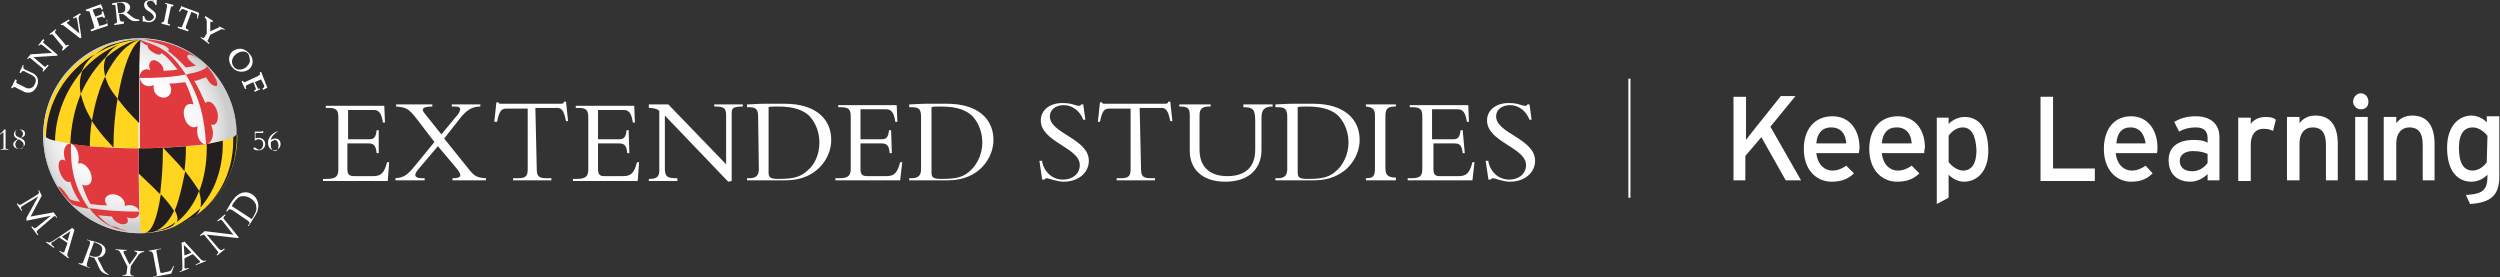 <?xml version="1.0" encoding="utf-8"?>
<!-- Generator: Adobe Illustrator 27.7.0, SVG Export Plug-In . SVG Version: 6.00 Build 0)  -->
<svg version="1.1" id="uuid-8d178afb-170b-43b3-a5a4-44d1ae07197c"
	 xmlns="http://www.w3.org/2000/svg" xmlns:xlink="http://www.w3.org/1999/xlink" x="0px" y="0px" viewBox="0 0 359.1 39.8"
	 enable-background="new 0 0 359.1 39.8" xml:space="preserve">
<rect x="0" y="0" width="359.1" height="39.8" fill="#333333" stroke="none"/>
<path fill="#FFFFFF" d="M54.4,22h-0.3c-0.1-1.2-0.5-1.4-1.2-1.4h-3v3.7c0,0.8,0.3,1,1,1h2.7c1.2,0,1.6-0.5,2-2h0.3L55.7,26h-9.3
	v-0.3h0.5c1.4,0,1.7-0.4,1.7-1.4v-7.4c0-1-0.2-1.4-1.4-1.4h-0.4v-0.3h8.4l0.1,2.4h-0.3c-0.2-1.5-0.7-1.8-1.3-1.8h-3.7V20h3.1
	c0.6,0,0.9-0.3,1-1.3h0.3L54.4,22L54.4,22L54.4,22z"/>
<path fill="#FFFFFF" d="M60.1,24.3c-0.7,0.8-0.6,1.3,0.5,1.3H61v0.3h-4.2v-0.3c1.2-0.1,1.7-0.4,2.9-1.9l2.7-3.3L59.8,17
	c-1.1-1.4-1.5-1.6-2.9-1.7V15h5.2v0.3c-1.5,0-1.6,0.4-1.1,1l2.4,3l1.9-2.3c1.1-1.2,1-1.7,0.1-1.7h-0.5V15H69v0.3c-1.2,0-2,0.5-3,1.8
	l-2.2,2.8l3.3,4.1c1,1.3,1.3,1.5,2.7,1.6v0.3h-4.8v-0.3c1.2,0,1.5-0.3,0.6-1.4L62.9,21L60.1,24.3L60.1,24.3L60.1,24.3z"/>
<path fill="#FFFFFF" d="M77.1,24.3c0,1,0.3,1.3,1.4,1.3h0.7v0.3h-5.5v-0.3h0.7c1.1,0,1.4-0.3,1.4-1.3v-8.7h-3.1
	c-0.7,0-1,0.4-1.3,1.9H71l0.3-2.8h0.3c0,0.1,0.1,0.2,0.2,0.2c0.1,0,0.2,0,0.3,0h8.4c0.2,0,0.5,0,0.5-0.3h0.3l0.3,2.8h-0.3
	c-0.3-1.5-0.6-1.9-1.3-1.9h-3.1L77.1,24.3L77.1,24.3L77.1,24.3z"/>
<path fill="#FFFFFF" d="M90.4,22h-0.3c-0.1-1.2-0.5-1.4-1.2-1.4h-3v3.7c0,0.8,0.3,1,0.9,1h2.7c1.2,0,1.6-0.5,2-2h0.3L91.6,26h-9.3
	v-0.3h0.5c1.4,0,1.7-0.4,1.7-1.4v-7.4c0-1-0.2-1.4-1.4-1.4h-0.4v-0.3h8.4l0.1,2.4h-0.3c-0.2-1.5-0.7-1.8-1.3-1.8h-3.7V20h3.1
	c0.6,0,0.9-0.3,1-1.3h0.3L90.4,22L90.4,22L90.4,22z"/>
<path fill="#FFFFFF" d="M104.6,26.1l-9.1-9.5v7.5c0,1.3,0.3,1.5,1.8,1.5V26h-4.1v-0.3h0.1c1.1,0,1.4-0.4,1.4-1.2v-8.6
	c-0.4-0.3-0.9-0.4-1.5-0.4V15H96l8.3,8.6v-7c0-1.1-0.3-1.3-1.7-1.3V15h4.1v0.3c-1.3,0-1.6,0.2-1.6,0.9v9.8L104.6,26.1L104.6,26.1z"
	/>
<path fill="#FFFFFF" d="M110.4,24.7c0,0.7,0.1,1,1.4,1c2.3,0,3.3-0.3,4.4-1.4c0.7-0.6,1.5-2,1.5-3.8c0-1.3-0.4-2.7-1.4-3.8
	c-0.8-0.8-2.1-1.4-4.5-1.4c-0.7,0-1.2,0-1.4,0.1L110.4,24.7L110.4,24.7L110.4,24.7z M108.9,16.8c0-1.1-0.3-1.4-1.3-1.4h-0.3V15
	c0.7,0,1.5-0.1,2.5-0.1c1,0,2,0,2.9,0c4.6,0,6.7,2.3,6.7,5.2c0,2.6-2.1,5.8-6.5,5.8h-5.6v-0.3h0.3c0.9,0,1.4-0.3,1.4-1.3L108.9,16.8
	L108.9,16.8L108.9,16.8z"/>
<path fill="#FFFFFF" d="M128.1,22h-0.3c-0.1-1.2-0.5-1.4-1.2-1.4h-3v3.7c0,0.8,0.3,1,1,1h2.7c1.2,0,1.6-0.5,2-2h0.3l-0.3,2.6H120
	v-0.3h0.5c1.4,0,1.7-0.4,1.7-1.4v-7.4c0-1-0.2-1.4-1.4-1.4h-0.4v-0.3h8.4l0.1,2.4h-0.3c-0.2-1.5-0.7-1.8-1.3-1.8h-3.7V20h3.1
	c0.6,0,0.9-0.3,1-1.3h0.3L128.1,22L128.1,22L128.1,22z"/>
<path fill="#FFFFFF" d="M133.8,24.7c0,0.7,0.1,1,1.4,1c2.4,0,3.3-0.3,4.4-1.4c0.6-0.6,1.5-2,1.5-3.8c0-1.3-0.4-2.7-1.4-3.8
	c-0.8-0.8-2.1-1.4-4.5-1.4c-0.7,0-1.2,0-1.4,0.1L133.8,24.7L133.8,24.7L133.8,24.7z M132.3,16.8c0-1.1-0.3-1.4-1.3-1.4h-0.4V15
	c0.6,0,1.5-0.1,2.5-0.1c1,0,2,0,2.9,0c4.6,0,6.7,2.3,6.7,5.2c0,2.6-2.1,5.8-6.5,5.8h-5.6v-0.3h0.3c0.9,0,1.4-0.3,1.4-1.3L132.3,16.8
	L132.3,16.8L132.3,16.8z"/>
<path fill="#FFFFFF" d="M149.7,23.3c0.4,1.6,1.6,2.5,3,2.5c1.2,0,2.4-0.7,2.4-2.1c0-2.5-5.6-3.3-5.6-6.4c0-1.5,1.3-2.5,3.1-2.5
	c1.5,0,1.8,0.4,2.4,0.4c0.1,0,0.2,0,0.3-0.2h0.3l0.3,2.2h-0.3c-0.5-1.3-1.6-2.1-2.8-2.1s-2,0.7-2,1.6c0,2.5,5.6,3.2,5.6,6.4
	c0,1.7-1.5,3-3.6,3c-1,0-2.2-0.5-2.4-0.5c-0.2,0-0.3,0.1-0.4,0.2h-0.3l-0.4-2.7H149.7L149.7,23.3z"/>
<path fill="#FFFFFF" d="M163.9,24.3c0,1,0.3,1.3,1.4,1.3h0.6v0.3h-5.5v-0.3h0.6c1.1,0,1.4-0.3,1.4-1.3v-8.7h-3.1
	c-0.7,0-1,0.4-1.3,1.9h-0.3l0.3-2.8h0.3c0,0.1,0.1,0.2,0.2,0.2c0.1,0,0.2,0,0.4,0h8.4c0.2,0,0.5,0,0.5-0.3h0.3l0.3,2.8h-0.3
	c-0.3-1.5-0.6-1.9-1.3-1.9h-3.1L163.9,24.3L163.9,24.3L163.9,24.3z"/>
<path fill="#FFFFFF" d="M182.8,15v0.3c-1.2,0-1.6,0.5-1.6,1.6v4.7c0,2.2-1.4,4.5-5.2,4.5c-3.4,0-5.1-1.9-5.1-4.4v-5.1
	c0-1.1-0.3-1.3-1.5-1.3V15h4.5v0.3h-0.2c-1,0-1.4,0.3-1.4,1.3v4.9c0,2.4,1.4,3.8,4,3.8c2,0,4-0.8,4-3.8v-4.1c0-1.7-0.3-2-1.7-2V15
	L182.8,15L182.8,15z"/>
<path fill="#FFFFFF" d="M186.4,24.7c0,0.7,0.1,1,1.4,1c2.4,0,3.3-0.3,4.4-1.4c0.6-0.6,1.5-2,1.5-3.8c0-1.3-0.4-2.7-1.4-3.8
	c-0.8-0.8-2.1-1.4-4.5-1.4c-0.7,0-1.2,0-1.4,0.1L186.4,24.7L186.4,24.7L186.4,24.7z M184.9,16.8c0-1.1-0.3-1.4-1.3-1.4h-0.4V15
	c0.6,0,1.5-0.1,2.5-0.1c1,0,2,0,2.9,0c4.6,0,6.7,2.3,6.7,5.2c0,2.6-2.1,5.8-6.5,5.8h-5.6v-0.3h0.3c0.9,0,1.4-0.3,1.4-1.3L184.9,16.8
	L184.9,16.8L184.9,16.8z"/>
<path fill="#FFFFFF" d="M200.5,25.9h-4.3v-0.3c1.1,0,1.3-0.3,1.3-1.5v-7.5c0-0.9-0.3-1.2-1.3-1.3V15h4.3v0.3c-1.1,0-1.5,0.2-1.5,1.4
	v7.4c0,1,0.3,1.4,1.5,1.4V25.9L200.5,25.9L200.5,25.9z"/>
<path fill="#FFFFFF" d="M210.4,22h-0.3c-0.1-1.2-0.5-1.4-1.2-1.4h-3v3.7c0,0.8,0.3,1,0.9,1h2.7c1.2,0,1.6-0.5,2-2h0.3l-0.3,2.6h-9.3
	v-0.3h0.5c1.4,0,1.6-0.4,1.6-1.4v-7.4c0-1-0.2-1.4-1.4-1.4h-0.4v-0.3h8.4l0.1,2.4h-0.3c-0.2-1.5-0.7-1.8-1.3-1.8h-3.7V20h3.1
	c0.6,0,0.9-0.3,1-1.3h0.3L210.4,22L210.4,22L210.4,22z"/>
<path fill="#FFFFFF" d="M213.8,23.3c0.4,1.6,1.6,2.5,3,2.5c1.2,0,2.4-0.7,2.4-2.1c0-2.5-5.6-3.3-5.6-6.4c0-1.5,1.3-2.5,3.1-2.5
	c1.5,0,1.8,0.4,2.4,0.4c0.1,0,0.2,0,0.3-0.2h0.3l0.3,2.2h-0.3c-0.5-1.3-1.6-2.1-2.8-2.1s-2,0.7-2,1.6c0,2.5,5.6,3.2,5.6,6.4
	c0,1.7-1.5,3-3.6,3c-1,0-2.2-0.5-2.4-0.5c-0.2,0-0.3,0.1-0.4,0.2h-0.3l-0.4-2.7H213.8L213.8,23.3z"/>
<rect x="233.9" y="11.3" fill="#FFFFFF" width="0.3" height="17.1"/>
<path fill="#FFFFFF" d="M256.5,25.9l-3.5-6.2l-2.3,2.7v3.5H249V13.9h1.8V18c0,0.5,0,1.8,0,2.1c0.2-0.3,1-1.3,1.4-1.8l3.6-4.5h2.1
	l-3.6,4.4l4.4,7.7L256.5,25.9L256.5,25.9z"/>
<path fill="#FFFFFF" d="M267,22h-6.1c0.2,1.7,1.2,2.5,2.3,2.5c0.8,0,1.4-0.3,2-0.7l1.1,1.1c-0.8,0.8-1.8,1.2-3.2,1.2
	c-2.2,0-4-1.7-4-4.7s1.7-4.7,4.1-4.7c2.6,0,3.9,2.1,3.9,4.5C267.1,21.5,267,21.8,267,22L267,22z M263,18.3c-1.2,0-2,0.8-2.1,2.3h4.3
	C265.1,19.3,264.5,18.3,263,18.3L263,18.3z"/>
<path fill="#FFFFFF" d="M276.4,22h-6.1c0.2,1.7,1.2,2.5,2.3,2.5c0.8,0,1.4-0.3,2-0.7l1.1,1.1c-0.8,0.8-1.8,1.2-3.2,1.2
	c-2.2,0-4-1.7-4-4.7s1.7-4.7,4.1-4.7c2.6,0,3.9,2.1,3.9,4.5C276.4,21.5,276.4,21.8,276.4,22L276.4,22z M272.4,18.3
	c-1.2,0-2,0.8-2.1,2.3h4.3C274.5,19.3,273.9,18.3,272.4,18.3L272.4,18.3z"/>
<path fill="#FFFFFF" d="M282.1,26.1c-0.9,0-1.7-0.5-2.2-1v3.3l-1.7,0.9V16.9h1.7v0.9c0.6-0.6,1.4-1,2.3-1c1.9,0,3.4,1.4,3.4,4.9
	C285.6,24.7,283.9,26.1,282.1,26.1L282.1,26.1z M281.9,18.3c-0.8,0-1.6,0.6-2,1.2v3.8c0.4,0.5,1.2,1.2,2.1,1.2c1.2,0,1.9-1,1.9-2.9
	C283.8,19.3,283.1,18.3,281.9,18.3L281.9,18.3z"/>
<path fill="#FFFFFF" d="M293.1,25.9V13.9h1.8v10.3h6v1.8H293.1z"/>
<path fill="#FFFFFF" d="M309.8,22h-5.9c0.2,1.7,1.2,2.5,2.3,2.5c0.8,0,1.4-0.3,2-0.7l1,1.1c-0.8,0.8-1.7,1.2-3.1,1.2
	c-2.1,0-3.9-1.7-3.9-4.7s1.6-4.7,3.9-4.7c2.5,0,3.8,2.1,3.8,4.5C309.9,21.5,309.9,21.8,309.8,22L309.8,22z M306,18.3
	c-1.2,0-1.9,0.8-2,2.3h4.2C308,19.3,307.4,18.3,306,18.3L306,18.3z"/>
<path fill="#FFFFFF" d="M317.1,25.9V25c-0.6,0.6-1.5,1.1-2.5,1.1c-1.5,0-3.1-0.8-3.1-3.1c0-2,1.5-2.9,3.6-2.9c0.9,0,1.5,0.1,2,0.4
	v-0.7c0-1-0.6-1.5-1.7-1.5c-0.9,0-1.7,0.2-2.4,0.6l-0.7-1.4c0.9-0.5,1.8-0.8,3.1-0.8c2,0,3.4,1,3.4,3v6.2H317.1L317.1,25.9z
	 M317.1,22.1c-0.5-0.2-1.1-0.4-2.1-0.4c-1.1,0-1.9,0.5-1.9,1.4c0,0.9,0.6,1.5,1.8,1.5c1,0,1.8-0.6,2.2-1.2V22.1L317.1,22.1z"/>
<path fill="#FFFFFF" d="M326.5,18.8c-0.4-0.2-0.8-0.3-1.4-0.3c-1.1,0-1.8,0.8-1.8,2.3v5.2h-1.8v-9.1h1.8v0.9c0.4-0.6,1.2-1,2.1-1
	c0.7,0,1.2,0.1,1.5,0.4L326.5,18.8L326.5,18.8z"/>
<path fill="#FFFFFF" d="M334.1,25.9v-5.1c0-1.8-0.7-2.5-1.9-2.5s-1.9,0.9-1.9,2.3v5.3h-1.8v-9.1h1.8v0.9c0.5-0.7,1.3-1.1,2.3-1.1
	c2.1,0,3.2,1.4,3.2,4.1v5.2L334.1,25.9L334.1,25.9z"/>
<path fill="#FFFFFF" d="M339.1,15.7c-0.6,0-1.1-0.5-1.1-1.1s0.5-1.2,1.1-1.2s1.1,0.5,1.1,1.2S339.8,15.7,339.1,15.7z M338.3,25.9
	v-9.1h1.8v9.1H338.3z"/>
<path fill="#FFFFFF" d="M348,25.9v-5.1c0-1.8-0.7-2.5-1.9-2.5s-1.9,0.9-1.9,2.3v5.3h-1.8v-9.1h1.8v0.9c0.5-0.7,1.3-1.1,2.3-1.1
	c2.1,0,3.2,1.4,3.2,4.1v5.2L348,25.9L348,25.9z"/>
<path fill="#FFFFFF" d="M354.8,29.3l-0.6-1.3c2.5-0.1,3.1-0.8,3.1-2.7v-0.2c-0.6,0.6-1.4,1-2.3,1c-1.9,0-3.5-1.4-3.5-4.9
	c0-3.1,1.7-4.6,3.5-4.6c0.9,0,1.8,0.5,2.2,1v-0.9h1.8v8.2C359.1,27.8,358.1,29.1,354.8,29.3L354.8,29.3z M357.3,19.5
	c-0.4-0.5-1.2-1.2-2.1-1.2c-1.3,0-2,1-2,2.9c0,2.3,0.7,3.3,2,3.3c0.8,0,1.6-0.6,2-1.2L357.3,19.5L357.3,19.5z"/>
<g id="uuid-44edac47-73ab-4bc4-859b-0dcdd472f56d">
	
		<radialGradient id="SVGID_1_" cx="538.759" cy="2980.114" r="15.65" gradientTransform="matrix(0.89 0 0 0.89 -460.505 -2633.662)" gradientUnits="userSpaceOnUse">
		<stop  offset="0" style="stop-color:#FFFFFF"/>
		<stop  offset="0.51" style="stop-color:#FDFDFD"/>
		<stop  offset="0.7" style="stop-color:#F6F6F6"/>
		<stop  offset="0.83" style="stop-color:#EAEAEA"/>
		<stop  offset="0.94" style="stop-color:#D9D9D9"/>
		<stop  offset="1" style="stop-color:#CCCCCC"/>
	</radialGradient>
	<path fill="url(#SVGID_1_)" d="M20.1,33.5c-7.7,0-13.9-6.3-13.9-14s6.2-14,13.9-14s13.9,6.3,13.9,13.9S27.8,33.5,20.1,33.5
		L20.1,33.5L20.1,33.5z"/>
	<path fill="#CCCCCC" d="M20.1,33.5c-7.7,0-13.9-6.3-13.9-14s6.2-14,13.9-14s13.9,6.3,13.9,13.9S27.8,33.5,20.1,33.5L20.1,33.5
		L20.1,33.5z M20.1,5.8C12.5,5.8,6.4,12,6.4,19.6s6.2,13.8,13.8,13.8s13.8-6.2,13.8-13.8S27.7,5.8,20.1,5.8z"/>
	<path fill="#FFD520" d="M34,19.3c0,0-0.2,0.3-0.5,0.4h0c-0.3,0.2-0.9,0.4-1.5,0.5c-0.7,0.2-1.4,0.3-2.3,0.5s-1.9,0.2-2.9,0.3l0,0
		c-1.4,0.1-2.2,0.2-3.3,0.2c-1.1,0-2.3,0.1-3.5,0.1v3.5c0,3.5,0.1,6.4,0.2,8.6c7.7,0,13.9-6.2,13.9-13.9L34,19.3L34,19.3L34,19.3z"
		/>
	<path fill="#231F20" d="M19.9,21.8v3.1c1.5,1.4,2.5,2.4,3.1,3c0.2-1.8,0.4-3.9,0.4-6.2v-0.5c-1.4,0.1-2.3,0.1-3.5,0.1L19.9,21.8
		L19.9,21.8L19.9,21.8z"/>
	<path fill="#231F20" d="M25,30.3c-0.5-0.8-0.9-1.3-1.9-2.4c-0.5,3.4-1.3,5.5-2.3,5.5c0.1,0,0.2,0,0.3,0c0.1,0,0.2,0,0.4,0
		C22.8,33.3,24.1,32.2,25,30.3z"/>
	<path fill="#231F20" d="M26.6,24.6c0,0-0.8,4.2-1.5,5.6c0.4,0.8,0.5,1.2,0.3,1.7c1.3-1,2.5-2.6,3.2-4.5C28,26.5,27.7,26,26.6,24.6
		L26.6,24.6L26.6,24.6z"/>
	<path fill="#231F20" d="M22.6,33.2c0.3-0.1,0.3-0.1,0.8-0.2l0.3-0.1c1-0.3,1.2-0.5,1.5-1c-0.9,0.7-1.9,1.1-3,1.3L22.6,33.2
		L22.6,33.2L22.6,33.2z"/>
	<path fill="#231F20" d="M28.8,29.8c2-2.3,3.2-5.5,3.2-9.1v-0.5c-0.7,0.2-1.4,0.3-2.3,0.5c0,0.1,0,0.3,0,0.5c0,2.4-0.4,4.5-1.1,6.3
		C28.9,28.6,28.9,29,28.8,29.8L28.8,29.8L28.8,29.8z"/>
	<path fill="#231F20" d="M26.7,21c-1.4,0.1-2.2,0.2-3.3,0.2c1.9,2,2.3,2.4,3.1,3.4c0.1-1,0.2-2,0.2-3.1L26.7,21L26.7,21L26.7,21z"/>
	<path fill="#231F20" d="M17.1,6.4c0.8-0.3,1.5-0.6,3-0.7l0,0C19.1,5.8,18,6.1,17.1,6.4"/>
	<path fill="#E03A3E" d="M29.4,20.7c-0.7-0.1-1.3-1.3-1-2.6c-1,0.7-2.1-0.7-2-2.1c0.1-0.7,0.5-1.3,1.4-1c-0.3-1.1-0.7-2.2-1.2-3.2
		c-0.7,0.1-1.5,0.2-2.3,0.2c0.7,1.1,0,2.2-1,2c-0.8-0.1-1.4-0.9-1.2-1.8c-0.6,0.4-1.9,0.2-2-1.1c0,2.8,0,6.4,0,10.2
		c3.7,0,8-0.4,9.7-0.6L29.4,20.7L29.4,20.7L29.4,20.7z"/>
	<path fill="#E03A3E" d="M11.2,23.5c1-0.4,2.3,1.4,1.9,2.6c-0.2,0.5-0.8,0.7-1.3,0.4c0.3,1,0.7,2,1.2,2.8c0.7,0.1,1.5,0.2,2.4,0.2
		c-0.7-0.9-0.1-1.6,0.8-1.6c0.8,0,1.9,0.7,1.7,1.7c0.7-0.3,2-0.1,2.1,0.9c0-2.1-0.1-5.1-0.1-8.7v-0.5c-1.2,0-2.4,0-3.5-0.1
		c-2.5-0.1-4.2-0.2-6.3-0.6l0,0C11.2,21,11.5,22.6,11.2,23.5L11.2,23.5L11.2,23.5z"/>
	<path fill="#E03A3E" d="M26.7,10.7L26.7,10.7c0.1,0,0.3,0,0.4-0.1c0.8-0.1,2.6-0.6,2.6-1.1c0,0,0.7,0.7,1.2,1.7
		c0.1,0.1,0.1,0.2,0.2,0.4c0.1,0.2,0.1,0.4,0.1,0.5c0,0.3-0.2,0.3-0.4,0.2c0,0,0,0-0.1,0c-0.7-0.3-0.9-1-1.1-1.2
		c-0.4,0.1-1,0.4-1.5,0.5c-0.1,0-0.2,0-0.2,0c0.6,1,1.1,2.1,1.6,3.2c0.7-0.7,1.8,0.6,1.8,1.9c0,0.8-0.3,1.4-1,1.2
		c0.5,1,0.4,2.5-0.7,2.9C29.4,17.4,28.9,14.4,26.7,10.7L26.7,10.7"/>
	<path fill="#E03A3E" d="M26.7,10.7L26.7,10.7c-1.8-2.7-3.1-3.7-5-4.4c-0.4-0.1-1.6-0.6-1.6-0.6l0,0c0.3,0.5,0.9,0.8,1.1,0.8
		c0,0.2,0,0.5,0.6,0.9c0.1,0.1,0.2,0.1,0.3,0.2c0.9,0.5,1.1,0.1,1.1,0h0c0.3,0.2,0.8,0.6,1.4,1.3c0.3,0.4,0.7,0.8,0.9,1.1
		c-0.6,0.1-1.3,0.1-2,0.2c0-0.9-0.7-1.3-1.1-1.5c-0.9-0.3-1.2,0.7-0.8,1.4c-0.7-0.4-1.5,0-1.6,1.1C22.8,11.2,24.6,11.1,26.7,10.7
		L26.7,10.7"/>
	<path fill="#E03A3E" d="M26.9,8.2V8.1l0-0.1c0,0,0,0,0.1-0.1c0.1-0.1,0.6-0.1,1.7,0.7c-2.4-1.9-5-2.7-7.2-2.9
		c-0.3,0-0.9-0.1-0.9-0.1C21.3,5.8,21.8,6,21.9,6c0.1,0,0.2,0.1,0.2,0.1l0,0c0.1,0,0.3,0,0.5,0.1c0.2,0.1,0.6,0.2,0.9,0.3
		c0.3,0.1,0.8,0.5,0.8,0.7c-0.1,0-0.1,0.1-0.3,0c0.8,0.6,2,1.7,2.7,2.5c0.5-0.1,1.2-0.2,1.5-0.3C28.2,9.5,27.1,8.7,26.9,8.2
		L26.9,8.2L26.9,8.2z"/>
	<path fill="#E03A3E" d="M12.8,30c-1.2-0.2-1.9-0.4-2.3-0.6c-0.1,0-0.1,0-0.1,0c0,0-0.7-0.7-1.3-1.4c-0.4-0.6-0.8-1.2-0.8-1.2
		c0,0,0.1,0,0.1,0C9,26.9,10,28.6,10,28.6c0.4,0.2,0.9,0.3,1.5,0.4c-0.6-0.8-1.1-1.8-1.4-2.9c-0.9,0.4-2-1.8-1.6-2.8
		c0.1-0.2,0.3-0.6,0.9-0.2c-0.4-1-0.3-2.5,0.8-2.5C10.1,24,10.6,26.9,12.8,30"/>
	<path fill="#E03A3E" d="M20,30.7c-0.1,0.5-0.8,0.9-1.8,0.5c0.4,0.6,0.1,1.1-0.7,1c-0.6-0.1-1.3-0.6-1.4-1.1c-0.8-0.1-1.4-0.1-2-0.2
		c0.6,0.7,1.2,1.2,1.9,1.6c0.1,0,0.2,0,0.6,0.1c0.5,0.2,1,0.4,1.6,0.6h-0.1c-0.4-0.1-0.5-0.1-0.7-0.2c-1-0.2-2.8-0.8-4.6-3.1l0,0
		c2.1,0.3,4.2,0.5,7.2,0.5C20,30.6,20,30.7,20,30.7"/>
	<path fill="#FFD520" d="M20.1,5.7c-7.4,0-13.7,6.1-13.8,13.6l0,0c0,0,0.1,0.2,0.4,0.4l0,0C7,19.8,7.4,20,8,20.2
		c0.7,0.2,1.4,0.3,2.1,0.4l0,0c2.1,0.4,3.8,0.5,6.3,0.6c1.2,0,2.4,0.1,3.5,0.1c0-0.7,0-4.7,0-8.6c0-0.5,0-1,0-1.6
		C20,8.6,20.1,6,20.1,5.7L20.1,5.7L20.1,5.7z"/>
	<path fill="#231F20" d="M26.8,31.8c-0.8,0.4-0.9,0.5-2,0.9c-0.3,0.1-0.6,0.2-0.9,0.3c1.9-0.5,4.4-2.6,4.9-3.1
		c-0.2,0.5-0.4,0.8-0.9,1.3C27.7,31.2,27,31.6,26.8,31.8L26.8,31.8z"/>
	<path fill="#231F20" d="M7.9,20.2c-0.6-0.1-1-0.3-1.3-0.5c0.1-5,2.9-9.5,7-11.9c-1,0.9-1.4,1.4-1.9,2.5C9.5,12.9,8,16.4,7.9,20.2"
		/>
	<path fill="#231F20" d="M13.7,7.8c1-0.7,1.6-1.3,3.2-1.6C18,5.8,19,5.7,20.1,5.7l0,0C17.8,5.8,15.6,6.6,13.7,7.8"/>
	<path fill="#231F20" d="M12.9,21c-1-0.1-2-0.2-2.8-0.4c0.1-2.5,0.6-4.9,1.5-7.1c0.4,1.4,0.6,2.1,1.6,3.8C13,18.6,12.9,19.8,12.9,21
		"/>
	<path fill="#231F20" d="M20,11.2c0,1.5,0,3.1,0,4.3v2.2c-1.4-1.4-2.1-2.2-3.1-3.5c0.7-4.3,1.9-7.7,3.3-8.5l0,0
		C20.1,6.1,20,8.6,20,11.2L20,11.2L20,11.2z"/>
	<path fill="#231F20" d="M15.1,11c-0.9,1.8-1.5,4-1.9,6.4c0.9,1.3,1.4,2,3.1,3.8c0-2.5,0.2-4.9,0.6-7C15.8,12.8,15.5,12.2,15.1,11
		L15.1,11L15.1,11z"/>
	<path fill="#231F20" d="M33.5,19.7v0.5c0,4.9-2.4,9-6.1,11.2l-0.1,0.1c1.7-1.1,4-2.9,5.4-5.9c1.5-3,1.3-6.3,1.3-6.3
		C33.9,19.4,33.7,19.6,33.5,19.7L33.5,19.7z"/>
	<path fill="#231F20" d="M17.1,6.4c-2,0.8-3.8,2.1-5.3,3.8c-0.4,1.3-0.4,2-0.2,3.3c0.9-2.1,2.2-3.9,3.6-5.3C15.7,7.5,16,7,17.1,6.4
		L17.1,6.4L17.1,6.4z"/>
	<path fill="#231F20" d="M15.1,11c-0.2-1.1-0.3-1.7,0.1-2.7C16.7,7,18.3,6,20.1,5.7C18.2,6.2,16.4,8.3,15.1,11"/>
	<path fill="#FFFFFF" d="M4.7,10.5L3.6,10C3.3,9.8,3.3,9.7,3.4,9.4v0L3.3,9.3l-0.5,1.1l0.2,0.1v0c0.1-0.2,0.2-0.3,0.3-0.3
		c0.1,0,0.2,0,0.3,0.1l1,0.5c0.7,0.4,0.6,0.9,0.4,1.3s-0.5,0.6-0.8,0.6c-0.2,0-0.3,0-0.5-0.1L2.5,12c-0.2-0.1-0.2-0.2-0.1-0.4l0-0.1
		l-0.2-0.1l-0.6,1.2l0.2,0.1v0c0.1-0.2,0.2-0.2,0.3-0.2c0,0,0.1,0,0.2,0.1l1.2,0.6c0.2,0.1,0.4,0.1,0.6,0.1c0.5,0,0.9-0.3,1.2-0.9
		C5.7,11.4,5.3,10.8,4.7,10.5L4.7,10.5L4.7,10.5z"/>
	<path fill="#FFFFFF" d="M6.2,6.1c0,0,0-0.2,0.2-0.3l0,0L6.2,5.6L5.5,6.5l0.1,0.1l0,0c0.1-0.2,0.2-0.2,0.3-0.2c0.1,0,0.1,0,0.2,0.1
		l1.4,1.1L4.4,7.8L3.9,8.4L4,8.5l0,0c0.1-0.1,0.2-0.2,0.3-0.2l1.8,1.5c0.1,0.1,0.2,0.2,0,0.4l0,0l0.1,0.1l0.8-0.9L6.8,9.3l0,0
		C6.6,9.5,6.6,9.6,6.5,9.6l0,0c0,0-0.1,0-0.2-0.1L4.8,8.2L8.2,8l0.1-0.1l-2-1.7C6.3,6.2,6.2,6.1,6.2,6.1L6.2,6.1L6.2,6.1z"/>
	<path fill="#FFFFFF" d="M9.8,6.4C9.7,6.5,9.6,6.5,9.5,6.5s-0.1,0-0.2-0.2L8,4.8C7.8,4.6,7.9,4.5,8.1,4.3l0,0L8,4.2L7.1,4.9l0.1,0.1
		l0,0C7.3,5,7.4,4.9,7.4,4.9c0.1,0,0.1,0,0.2,0.1l1.3,1.6c0.2,0.2,0.2,0.3,0,0.5l0,0L9,7.3l0.9-0.8L9.8,6.4L9.8,6.4L9.8,6.4L9.8,6.4
		z"/>
	<path fill="#FFFFFF" d="M11.6,2.1L11.6,2.1l-0.1-0.2l-1,0.6l0.1,0.2h0c0.1-0.1,0.2-0.2,0.3-0.2c0,0,0.1,0,0.1,0.1
		c0,0,0,0.1,0.1,0.3l0.3,1.9L9.7,3.4c0,0-0.1-0.1-0.1-0.1C9.6,3.2,9.8,3.1,10,3h0L9.9,2.8L8.7,3.5l0.1,0.1h0C8.9,3.6,9,3.6,9,3.6
		c0.1,0,0.2,0.1,0.3,0.2l2.2,1.7l0.2-0.1l-0.4-2.7C11.3,2.3,11.4,2.2,11.6,2.1L11.6,2.1L11.6,2.1z"/>
	<path fill="#FFFFFF" d="M15.4,2.8L15.4,2.8c0,0.5,0,0.6-0.3,0.7l-0.7,0.2c0,0-0.1,0-0.1,0c-0.1,0-0.1,0-0.1-0.2l-0.3-0.9l0.7-0.2
		c0,0,0.1,0,0.1,0c0.1,0,0.1,0,0.2,0.2v0l0.2-0.1l-0.3-0.9l-0.2,0.1v0c0.1,0.3,0,0.3-0.1,0.4l-0.8,0.3l-0.4-1l0.9-0.3
		c0,0,0.1,0,0.1,0c0.1,0,0.2,0,0.3,0.3v0l0.2-0.1l-0.3-0.7l-2.2,0.8l0.1,0.2l0.1,0c0.1,0,0.1,0,0.2,0c0.1,0,0.2,0.1,0.2,0.2l0.6,1.9
		c0,0.1,0.1,0.2,0,0.3c0,0.1-0.1,0.1-0.3,0.2l-0.2,0.1l0.1,0.2l2.4-0.8l-0.2-0.8L15.4,2.8L15.4,2.8L15.4,2.8z"/>
	<path fill="#FFFFFF" d="M20,2.8c-0.3,0-0.6-0.1-0.9-0.3l-0.4-0.3c-0.2-0.2-0.4-0.3-0.5-0.4c0.3-0.2,0.5-0.5,0.5-0.8
		c-0.1-0.5-0.6-0.8-1.4-0.7c-0.3,0-0.4,0-0.6,0.1c-0.1,0-0.1,0-0.2,0c-0.2,0-0.3,0.1-0.4,0.1h0v0.2h0.2c0,0,0.1,0,0.1,0
		c0.1,0,0.2,0,0.2,0.3l0.2,2c0,0.3,0,0.3-0.3,0.4h-0.1v0.2l1.4-0.2V3.1h-0.2c0,0-0.1,0-0.1,0c-0.1,0-0.2,0-0.3-0.3L17.1,2
		c0,0,0.1,0,0.2,0c0.1,0,0.2,0,0.3,0l0,0c0.1,0,0.3,0.2,0.5,0.3l0.3,0.3C18.9,3,19.1,3.1,20,3h0L20,2.8L20,2.8L20,2.8z M18,1
		c0,0.2,0,0.4-0.1,0.6s-0.3,0.2-0.6,0.3h-0.1c0,0-0.1,0-0.2,0l-0.2-1.5c0,0,0.1,0,0.2,0C17.6,0.3,17.9,0.5,18,1L18,1L18,1z"/>
	<path fill="#FFFFFF" d="M21.7,1.3c-0.3-0.2-0.6-0.5-0.6-0.8c0-0.2,0.2-0.4,0.5-0.4c0.3,0,0.6,0.2,0.7,0.6v0h0.2l0-0.7h-0.1
		c0,0,0,0,0,0l0,0c0,0-0.1,0-0.2,0C22,0.1,21.9,0,21.6,0c-0.5,0-0.9,0.2-0.9,0.7c0,0.5,0.4,0.8,0.8,1c0.3,0.2,0.6,0.5,0.6,0.8
		C22,2.8,21.7,3,21.4,3c-0.4,0-0.6-0.3-0.7-0.7v0h-0.2l0,0.8h0.1c0,0,0,0,0.1,0l0,0c0,0,0.1,0,0.1,0c0.1,0,0.3,0.1,0.5,0.1h0.1
		c0.5,0,0.9-0.3,1-0.8C22.5,1.9,22.1,1.6,21.7,1.3L21.7,1.3L21.7,1.3z"/>
	<path fill="#FFFFFF" d="M23.7,0.5L23.7,0.5C24,0.6,24,0.7,24,0.9l-0.4,2c-0.1,0.2-0.1,0.3-0.2,0.3h-0.2l0,0.2l1.2,0.3l0-0.2h0
		c-0.1,0-0.2-0.1-0.3-0.1c0-0.1,0-0.1,0-0.3l0.4-1.9c0.1-0.2,0.1-0.3,0.2-0.3c0,0,0.1,0,0.2,0h0l0-0.2l-1.2-0.3L23.7,0.5L23.7,0.5
		L23.7,0.5z"/>
	<path fill="#FFFFFF" d="M28.5,1.8L28.5,1.8C28.5,1.8,28.5,1.8,28.5,1.8L26.3,1c0,0,0,0-0.1,0V0.9l-0.1-0.1l-0.4,0.8l0.1,0.1v0
		c0.2-0.3,0.3-0.4,0.4-0.4c0,0,0.1,0,0.1,0l0.7,0.3l-0.8,2.1c-0.1,0.2-0.1,0.2-0.2,0.2c-0.1,0-0.1,0-0.2,0l-0.2-0.1l-0.1,0.2L27,4.5
		l0.1-0.2l-0.2-0.1c-0.1,0-0.2-0.1-0.2-0.2c0-0.1,0-0.1,0-0.2l0.8-2.1L28.2,2c0.1,0.1,0.2,0.2,0.1,0.6v0l0.1,0.1l0.2-0.8L28.5,1.8
		L28.5,1.8L28.5,1.8L28.5,1.8z"/>
	<path fill="#FFFFFF" d="M31.3,3.7L31.3,3.7c0.2,0.1,0.2,0.2,0.2,0.2c0,0-0.1,0.1-0.2,0.1l-1.1,0.5V3.3c0-0.2,0.1-0.2,0.1-0.2
		c0,0,0.1,0,0.2,0.1l0,0l0.1-0.2l-1.1-0.7l-0.1,0.2l0,0c0.2,0.2,0.3,0.3,0.3,0.7l0,1.6l-0.3,0.5c-0.1,0.2-0.2,0.2-0.4,0.1l-0.1-0.1
		l-0.1,0.1L30,6.3l0.1-0.1L30,6.1c-0.1-0.1-0.2-0.1-0.2-0.2c0-0.1,0-0.1,0.1-0.2L30.2,5l1.4-0.7c0.1-0.1,0.2-0.1,0.3-0.1
		s0.2,0,0.3,0.1h0l0.1-0.1L31.3,3.7L31.3,3.7L31.3,3.7L31.3,3.7z"/>
	<path fill="#FFFFFF" d="M35.9,7.8C35.5,7.3,35,7,34.5,7c-0.3,0-0.7,0.1-1,0.3c-0.7,0.5-0.8,1.5-0.2,2.3c0.3,0.4,0.8,0.7,1.4,0.7
		l0,0c0.3,0,0.7-0.1,1-0.3C36.4,9.5,36.5,8.5,35.9,7.8L35.9,7.8z M35.9,8.7c0,0.4-0.3,0.7-0.6,1C35,9.9,34.7,10,34.4,10
		s-0.6-0.1-0.8-0.4c-0.5-0.6-0.3-1.4,0.4-1.9c0.3-0.2,0.6-0.3,0.9-0.3c0.3,0,0.6,0.1,0.8,0.4C35.8,8.1,35.9,8.4,35.9,8.7L35.9,8.7
		L35.9,8.7z"/>
	<path fill="#FFFFFF" d="M37.5,10.3l-0.2,0.1v0c0.1,0.3,0.1,0.3-0.2,0.5l-1.7,0.8c-0.2,0.1-0.2,0.1-0.3,0.1c-0.1,0-0.1,0-0.2-0.2v0
		l-0.2,0.1l0.5,1.1l0.2-0.1v0c-0.1-0.1-0.1-0.2-0.1-0.3c0-0.1,0.1-0.1,0.2-0.2l0.9-0.4l0.3,0.8c0.1,0.2,0.1,0.3-0.2,0.4h0l0.1,0.2
		l0.8-0.4l-0.1-0.1h0c-0.2,0.1-0.3,0.1-0.3-0.1l-0.4-0.8l0.9-0.4l0.4,0.8c0.1,0.2,0.1,0.4-0.2,0.5h0l0.1,0.2l0.6-0.3L37.5,10.3
		L37.5,10.3L37.5,10.3z"/>
	<path fill="#FFFFFF" d="M3.8,31.3l1.7-3.1l0,0l-2.3,1.4c-0.3,0.2-0.2,0.4,0,0.6l-0.1,0.1l-0.7-1l0.1-0.1c0.2,0.3,0.4,0.3,0.8,0
		l2-1.2c0.3-0.2,0.4-0.3,0.2-0.6l0.1-0.1L6,28.1l-1.6,3l3.3-0.6l0.5,0.7l-0.1,0.1C8,31,7.9,31,7.7,31.1l-2.1,1.8
		c-0.4,0.3-0.4,0.4-0.1,0.8l-0.1,0.1l-0.9-1.2l0.1-0.1c0.2,0.2,0.4,0.4,0.6,0.2l2.1-1.7l0,0l-3.5,0.7L3.8,31.3L3.8,31.3L3.8,31.3z"
		/>
	<path fill="#FFFFFF" d="M9.7,34.6L8.9,34l1.2-0.8L9.7,34.6z M9.7,34.9L9.3,36c0,0,0,0.2-0.1,0.2c-0.1,0.1-0.2,0.1-0.5-0.1L8.6,36
		l-0.1,0.1l1.3,1L9.9,37c-0.2-0.2-0.3-0.3-0.2-0.6l1-3.4l-0.4-0.3l0,0.1l-2.7,1.8c-0.5,0.3-0.6,0.3-0.9,0.1l-0.1,0.1l1.1,0.8
		l0.1-0.1l-0.1-0.1c-0.3-0.2-0.4-0.3-0.3-0.5c0-0.1,0.2-0.2,0.3-0.2l0.8-0.6L9.7,34.9L9.7,34.9L9.7,34.9z"/>
	<path fill="#FFFFFF" d="M13.5,34.8c0.1,0,0.2,0,0.3,0.1c0.9,0.3,1,0.8,0.8,1.3c-0.2,0.7-0.8,0.8-1.4,0.6c-0.1,0-0.2-0.1-0.4-0.1
		L13.5,34.8z M12.8,36.8c0.1,0,0.2,0.1,0.3,0.1c0.1,0.1,0.2,0.1,0.4,0.1c0.1,0.1,0.2,0.4,0.4,0.7l0.2,0.5c0.3,0.7,0.5,1,1.5,1.3
		l0-0.1c-0.4-0.2-0.7-0.5-0.9-1l-0.3-0.6c-0.2-0.3-0.3-0.6-0.4-0.8c0.5,0,0.9-0.2,1.1-0.7c0.2-0.6-0.1-1.2-1.2-1.5
		c-0.4-0.1-0.5-0.2-0.7-0.2s-0.6-0.2-0.7-0.2l0,0.1l0.1,0c0.3,0.1,0.4,0.2,0.3,0.6L12,37.5c-0.1,0.4-0.3,0.4-0.6,0.3l-0.1,0l0,0.1
		l1.6,0.6l0-0.1l-0.1,0c-0.3-0.1-0.4-0.2-0.3-0.6L12.8,36.8L12.8,36.8L12.8,36.8z"/>
	<path fill="#FFFFFF" d="M19.6,36.6c0.2-0.3,0.1-0.4-0.3-0.5V36l1.4,0.1v0.1c-0.4,0-0.6,0.2-0.8,0.4l-1.1,1.6l-0.1,0.9
		c0,0.3,0.1,0.5,0.4,0.5h0.1v0.1l-1.6-0.1v-0.1h0.1c0.4,0,0.5-0.1,0.5-0.4l0.1-0.8l-0.9-1.8c-0.2-0.5-0.4-0.6-0.8-0.6v-0.1l1.6,0.1
		v0.1c-0.5,0-0.5,0.1-0.4,0.4l0.8,1.6L19.6,36.6L19.6,36.6L19.6,36.6z"/>
	<path fill="#FFFFFF" d="M24.6,39.3L22,39.8v-0.1l0.2,0c0.3,0,0.4-0.2,0.3-0.5L22,36.5c-0.1-0.3-0.2-0.4-0.5-0.4h-0.1v-0.1l1.7-0.3
		v0.1l-0.2,0c-0.4,0.1-0.5,0.1-0.4,0.5l0.5,2.7c0,0.2,0.1,0.2,0.3,0.2l0.9-0.2c0.4-0.1,0.4-0.2,0.7-0.8h0.1L24.6,39.3L24.6,39.3z"/>
	<path fill="#FFFFFF" d="M27.5,36.3l-1,0.4l-0.1-1.5C26.5,35.2,27.5,36.3,27.5,36.3z M27.7,36.5l0.8,0.8c0,0,0.1,0.1,0.2,0.2
		c0.1,0.2,0,0.2-0.4,0.4L28.1,38l0,0.1l1.5-0.6l0-0.1c-0.3,0.1-0.4,0.1-0.7-0.1l-2.4-2.6l-0.5,0.2l0.1,0.1l0.1,3.2
		c0,0.6,0,0.7-0.4,0.8l0,0.1l1.3-0.5l0-0.1l-0.1,0c-0.3,0.1-0.5,0.1-0.5,0c0-0.1,0-0.3,0-0.4l0-1L27.7,36.5L27.7,36.5L27.7,36.5z"/>
	<path fill="#FFFFFF" d="M34.2,34.2l-4.5-0.5l1.7,2c0.3,0.3,0.4,0.3,0.8,0l0.1,0.1l-1.1,0.9l-0.1-0.1h0c0.3-0.2,0.3-0.4,0.1-0.6
		l-1.9-2.3c-0.2,0-0.3,0.1-0.5,0.2l-0.1-0.1l0.7-0.6l4.1,0.5L32,31.8c-0.2-0.3-0.3-0.3-0.7,0l-0.1-0.1l1.1-0.9l0.1,0.1
		c-0.3,0.3-0.4,0.4-0.2,0.6l2.1,2.6L34.2,34.2L34.2,34.2L34.2,34.2z"/>
	<path fill="#FFFFFF" d="M33.3,29.6c0,0,0.1-0.2,0.2-0.4c0.5-0.7,0.9-1,1.2-1c0.5-0.1,1,0.1,1.3,0.3c0.5,0.3,0.8,0.8,0.8,1.1
		c0.1,0.5,0,0.8-0.4,1.5c-0.2,0.4-0.3,0.4-0.5,0.2L33.3,29.6L33.3,29.6z M35.6,31.7c0.3,0.2,0.3,0.4,0.1,0.6l-0.1,0.1l0.1,0.1l1-1.6
		c0.8-1.3,0.3-2.5-0.5-3c-0.8-0.5-1.9-0.4-2.8,0.9c-0.2,0.3-0.4,0.6-0.5,0.8s-0.3,0.5-0.4,0.7l0.1,0.1l0.1-0.1
		c0.2-0.3,0.3-0.3,0.7-0.1L35.6,31.7L35.6,31.7L35.6,31.7z"/>
	<path fill="#FFFFFF" d="M0.8,18.6v2.6c0,0.1,0,0.2,0.2,0.2h0.2v0.1H0.1v-0.1h0.2c0.1,0,0.2,0,0.2-0.2v-2.2
		c-0.2,0.1-0.4,0.3-0.6,0.4l0-0.1c0.3-0.2,0.6-0.5,0.7-0.7L0.8,18.6L0.8,18.6z"/>
	<path fill="#FFFFFF" d="M3.4,20.8c0,0.4-0.2,0.6-0.6,0.6s-0.6-0.3-0.6-0.7c0-0.3,0.2-0.5,0.5-0.7C3.2,20.3,3.4,20.5,3.4,20.8z
		 M3.6,19.2c0-0.4-0.3-0.6-0.8-0.6S2,18.9,2,19.3c0,0.3,0.2,0.5,0.6,0.7c-0.4,0.2-0.7,0.4-0.7,0.7c0,0.4,0.4,0.7,0.8,0.7
		s0.9-0.4,0.9-0.8c0-0.3-0.2-0.6-0.7-0.8C3.4,19.7,3.6,19.5,3.6,19.2L3.6,19.2z M3.3,19.2c0,0.2-0.1,0.5-0.4,0.6
		c-0.6-0.2-0.7-0.4-0.7-0.7c0-0.3,0.2-0.5,0.5-0.5S3.3,18.9,3.3,19.2L3.3,19.2L3.3,19.2z"/>
	<path fill="#FFFFFF" d="M36.6,18.9h1c0.1,0,0.1,0,0.1-0.1h0.1l0,0.3h-1.1l0,0.8c0.1-0.1,0.3-0.1,0.5-0.1c0.5,0,0.9,0.4,0.9,0.9
		c0,0.5-0.4,0.9-1,0.9c-0.3,0-0.7-0.1-0.7-0.3c0-0.1,0.1-0.1,0.2-0.1c0.2,0,0.3,0.3,0.6,0.3c0.3,0,0.6-0.3,0.6-0.8s-0.3-0.7-0.7-0.7
		c-0.2,0-0.3,0.1-0.5,0.2l0,0L36.6,18.9L36.6,18.9z"/>
	<path fill="#FFFFFF" d="M40,20.9c0,0.5-0.2,0.8-0.5,0.8c-0.3,0-0.6-0.2-0.6-1c0-0.1,0-0.2,0-0.3c0.3-0.2,0.5-0.3,0.6-0.3
		C39.7,20.1,40,20.4,40,20.9L40,20.9L40,20.9z M40,18.8c-0.9,0.3-1.5,0.9-1.5,1.7c0,0.7,0.4,1.1,0.9,1.1c0.5,0,0.9-0.4,0.9-0.9
		c0-0.5-0.3-0.8-0.8-0.8c-0.2,0-0.4,0.1-0.6,0.2C39,19.6,39.4,19.2,40,18.8L40,18.8L40,18.8L40,18.8z"/>
</g>
</svg>
